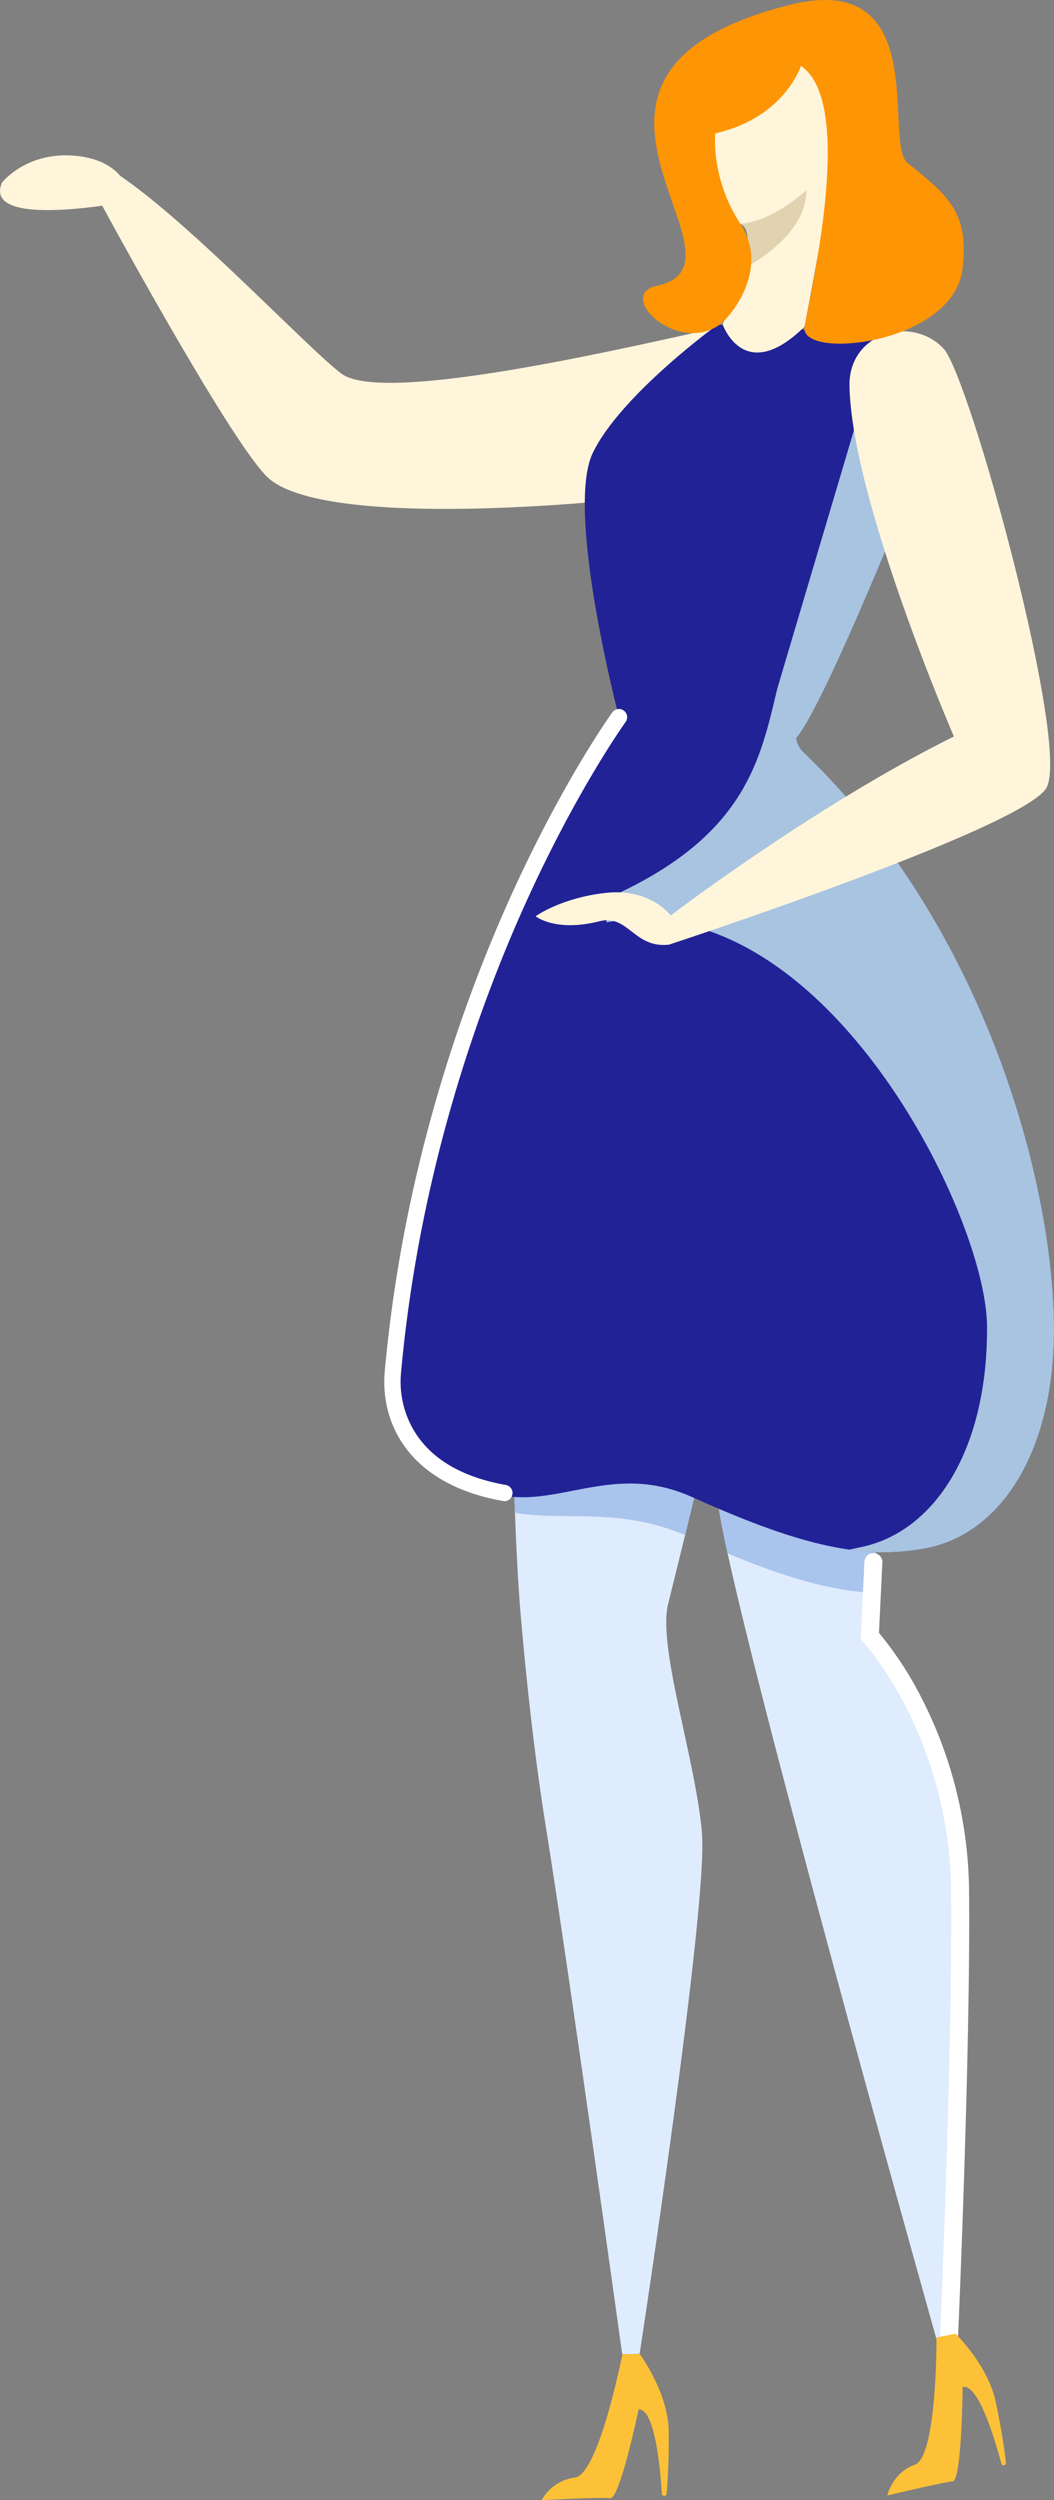 <svg xmlns="http://www.w3.org/2000/svg" viewBox="0 0 435.68 1032.94"><rect x="0" y="0" width="435.68" height="1032.94" fill="#808080" stroke="none"/><g id="Layer_2" data-name="Layer 2"><g id="Layer_1-2" data-name="Layer 1"><path d="M42.16,84.84s51.7,95.41,68,111.93c25.29,25.64,178.41,8,203.37,1.71,15.1-3.82,10.81-25.21,5.06-41.51-4.22-12-12.95-23.61-25.11-20.89C244.69,147,157,166.49,141,154.3,123.1,140.57,55.15,66.83,32.58,64.52Z" fill="#fff5db" fill-rule="evenodd"/><path d="M290.16,757.62c2.53,30.67-25.76,214.89-25.76,214.89l-7.19.21S235,812.91,225.59,754.48c-4.89-30.37-8.23-62.62-10.31-86.6-1.22-14-2-31.68-2.42-42.79-.24-6.46-.36-10.7-.36-10.7l84.44-36.23c-.17.52-7.6,30.94-13.75,56.05-2.92,11.93-5.56,22.66-7,28.42-4.47,18,11.44,64.31,14,95M390.78,966.48l-3.26,1.45s-68.74-244.12-86.76-326.11c-3-13.73-4.61-22.91-4.22-25.64,6.2-43.22,67.81-5.51,67.81-5.51l-3.49,47.44L359.54,676s24.28,20,33.79,72.37c11.47,63.21-2.55,218.16-2.55,218.16" fill="#dfecfe" fill-rule="evenodd"/><path d="M296.94,578.16c-.17.52-7.6,30.94-13.75,56.05-27.85-11.53-48.65-5.73-70.33-9.12-.24-6.46-.36-10.7-.36-10.7l84.44-36.23Zm67.41,32.51-3.49,47.44c-18.16-.92-37.49-6.89-60.1-16.29-3-13.73-4.61-22.91-4.22-25.64,6.2-43.22,67.81-5.51,67.81-5.51" fill="#a9c4ed" fill-rule="evenodd"/><path d="M383.85,639.46c-28.8,6.14-58.34-3.23-97.94-21-33.4-15-56.63,6.21-82.71-1.66-35.79-10.8-42.48-31.4-40.79-50.05,14.72-162.17,93.44-270.51,93.44-270.51S233.53,211.2,245,187.21s51.65-53.08,51.65-53.08l32.85,1.73c27.78,3.62,41.63,2.36,41.63,2.36l7,59.56-.3.77c-3.59,8.95-37.55,93.35-48.71,106.37,0,0,0,3.05,3.2,6.11,73.76,70.59,103,175.61,103.31,237.27.29,50.86-21.51,84.7-51.83,91.16" fill="#222297" fill-rule="evenodd"/><path d="M208.53,620.22a3,3,0,0,1-.59-.06c-39-6.86-50.84-32.23-48.89-53.67,7.65-84.25,32.79-153.72,52.53-197.17,21.41-47.12,41.34-74.75,41.54-75a3.38,3.38,0,0,1,5.46,4c-.19.27-19.8,27.48-40.94,74-19.49,42.94-44.31,111.59-51.87,194.8a39.51,39.51,0,0,0,7.48,27.17c7.38,9.88,19.44,16.36,35.86,19.25a3.38,3.38,0,0,1-.58,6.7" fill="#fff" fill-rule="evenodd"/><path d="M250.73,381.07C339.89,365.31,407.73,501.47,408,548c.3,50.86-21.51,84.7-51.82,91.16L351,640.25a92.3,92.3,0,0,0,32.83-.79c30.32-6.46,52.12-40.3,51.83-91.16-.36-61.65-29.55-166.68-103.31-237.27-3.2-3.06-3.2-6.11-3.2-6.11,11.16-13,45.12-97.42,48.7-106.37v0a.87.87,0,0,0-.43-1.11l-23-24.53L321.35,284.33c-7.14,29.5-12.86,61.73-71.19,87.22l.57,9.52Z" fill="#a8c4e0" fill-rule="evenodd"/><path d="M276.75,390.22s145.43-47.75,155.73-64.59S400.79,155.4,390,144c-13.28-14-39.27-6.55-38.86,15.46.9,47.23,43.16,144.84,43.16,144.84-57.4,28.44-117.07,73.95-117.07,73.95s-8.28-11.39-26.83-9.34-29,9.65-29,9.65,8.2,6.71,26.45,2.05c11.93-3,14.2,11.47,28.95,9.66" fill="#fff5db" fill-rule="evenodd"/><path d="M264.4,972.51s11.7,15.88,12,31.52a261.62,261.62,0,0,1-.86,26.44,1,1,0,0,1-1.93,0c-.92-14.07-3.35-35.18-9.62-35,0,0-7.82,37.13-11.71,36.68s-28.39.82-28.39.82a18.56,18.56,0,0,1,13.76-9.34c9.92-1.41,19.6-50.88,19.6-50.88l7.19-.21Z" fill="#fcc137" fill-rule="evenodd"/><path d="M392.37,967.91h-.17a3.71,3.71,0,0,1-3.54-3.88c0-1.16,5.13-117.51,4.49-182.68a170.91,170.91,0,0,0-18.37-75.53c-8.91-17.5-17.86-27.24-17.95-27.34l-1.07-1.14.08-1.57,1.48-30.48a3.71,3.71,0,1,1,7.41.36l-1.4,29a144.38,144.38,0,0,1,17.93,27.56,178.33,178.33,0,0,1,19.31,79.1c.65,65.37-4.44,181.91-4.5,183.08a3.71,3.71,0,0,1-3.7,3.55" fill="#fff" fill-rule="evenodd"/><path d="M395,964.2S408.23,977.09,411.5,992c1.31,6,3.39,16.87,4.27,25.47a.94.94,0,0,1-1.85.35c-3.6-13.29-10-33-16-31.6,0,0-.33,38.69-4.13,39s-27,5.83-27,5.83,2.14-9.44,11.37-12.73,8.95-52.55,8.95-52.55L395,964.2Z" fill="#fcc137" fill-rule="evenodd"/><path d="M347.88,49.91c-.41,5.9-15.31,85.05-15.31,85.05-25.1,24.61-33.88-1-33.88-1s6.67-14.65,8.78-23c2-8.08,2.92-16.49-1.42-18.46-5.94-2.68-12.82-28.22-11.95-43s14.29-34.21,27.65-37.88,27.15,24,26.13,38.31" fill="#fff5db" fill-rule="evenodd"/><path d="M333.3,78.62c.15,17.38-20.36,29.4-25.83,32.31,2-8.08,2.92-16.49-1.42-18.46,13.54-1,27.25-13.85,27.25-13.85" fill="#e1d3b0" fill-rule="evenodd"/><path d="M331.07,27.21S324.3,48.67,295.66,55.1c0,0-2,18.54,10.39,37.37s-4.22,38.75-8.84,41.87c-17.73,12-43-12.56-25.58-16.3C316,108.52,212.12,31,326.17,2.08,385.91-13,364.84,59,375.12,67.3,392,80.88,400.57,87.7,397.88,111c-3.63,31.42-67.95,38.12-65.29,23.86,3.65-19.51,20.42-92.92-1.52-107.63" fill="#fe9504" fill-rule="evenodd"/><path d="M.81,75.44s10.6-13.58,31.77-10.92S54,83.05,54,83.05-7.7,95.36.81,75.44" fill="#fff5db" fill-rule="evenodd"/></g></g></svg>